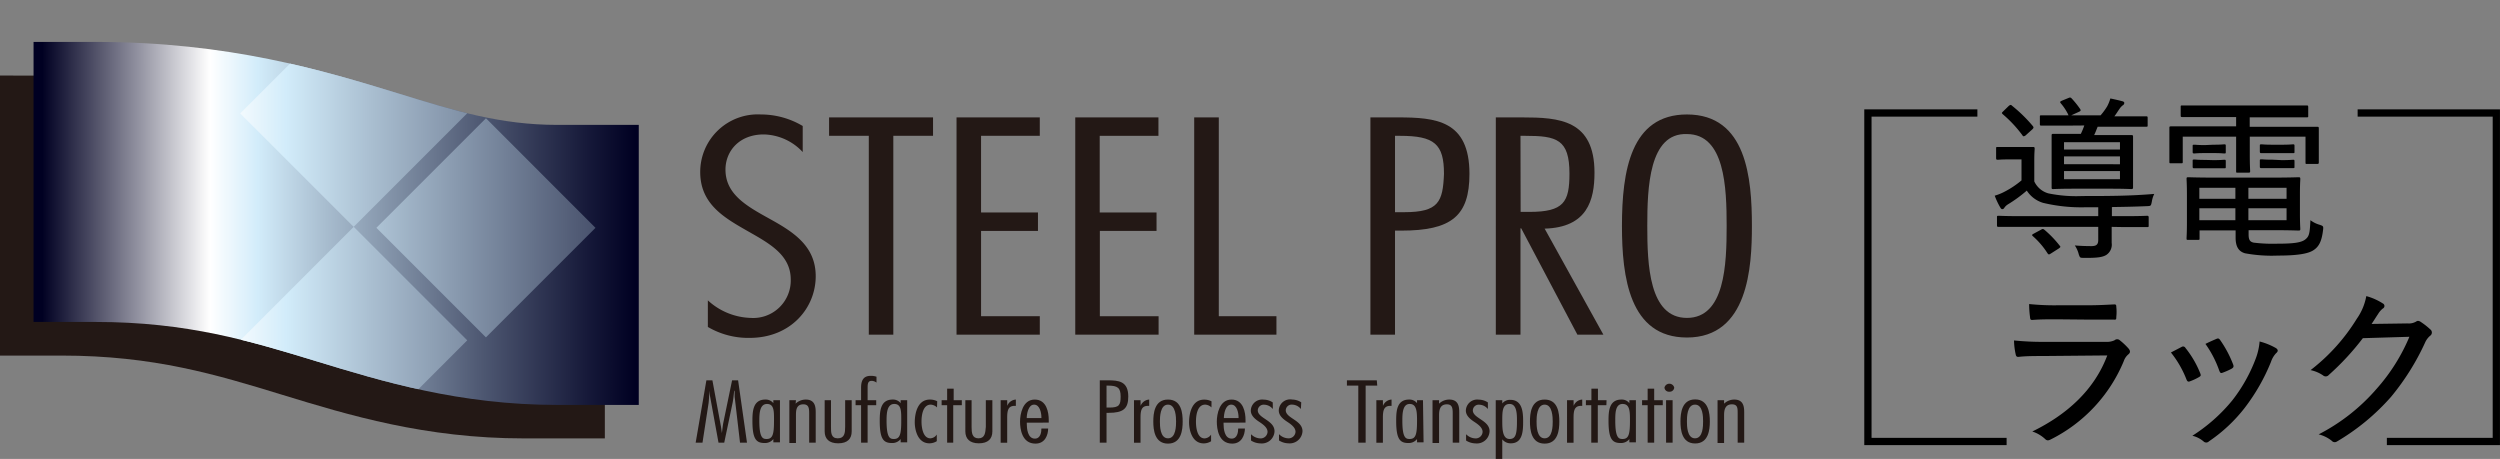 <svg xmlns="http://www.w3.org/2000/svg" xmlns:xlink="http://www.w3.org/1999/xlink" viewBox="0 0 340.5 62.51"><rect x="0" y="0" width="340.5" height="62.51" fill="#808080" stroke="none"/><defs><style>.cls-1{fill:url(#linear-gradient);}.cls-2{fill:#231815;}.cls-3{clip-path:url(#clip-path);}.cls-4{fill:url(#linear-gradient-3);}.cls-5{fill:url(#linear-gradient-4);}.cls-6{fill:url(#linear-gradient-5);}.cls-7{fill:none;stroke:#000;stroke-width:0.99px;}</style><linearGradient id="linear-gradient" x1="4.93" y1="24.72" x2="86.55" y2="24.72" gradientUnits="userSpaceOnUse"><stop offset="0.01" stop-color="#002"/><stop offset="0.29" stop-color="#fff"/><stop offset="0.37" stop-color="#d2ecfa"/><stop offset="0.48" stop-color="#a9bed0"/><stop offset="0.74" stop-color="#4f5973"/><stop offset="0.92" stop-color="#161939"/><stop offset="1" stop-color="#002"/></linearGradient><clipPath id="clip-path" transform="translate(0 5.71)"><path class="cls-1" d="M4.57,0V38.14H13c12.56,0,21.07,2.6,30.08,5.35s19.46,5.95,32.85,5.95H87V11.3H75.9C68.21,11.3,62,9.41,54.19,7,44,3.89,31.23,0,13,0Z"/></clipPath><linearGradient id="linear-gradient-3" x1="-622.5" y1="160.51" x2="-477.46" y2="160.51" gradientTransform="matrix(0.52, 0.52, -0.52, 0.52, 420.67, 215.75)" xlink:href="#linear-gradient"/><linearGradient id="linear-gradient-4" x1="-622.5" y1="202.66" x2="-477.46" y2="202.66" gradientTransform="matrix(0.52, 0.52, -0.52, 0.52, 442.5, 224.86)" xlink:href="#linear-gradient"/><linearGradient id="linear-gradient-5" x1="-631.83" y1="185.96" x2="-486.79" y2="185.96" gradientTransform="matrix(0.5, 0.5, -0.5, 0.5, 430.73, 203.59)" xlink:href="#linear-gradient"/></defs><g id="レイヤー_2" data-name="レイヤー 2"><g id="レイヤー_1-2" data-name="レイヤー 1"><path class="cls-2" d="M109.33,15a7.45,7.45,0,0,0-5.3-2.4c-3.35,0-5.22,2.28-5.22,4.79,0,3.46,3.06,5.06,6.17,6.79s6.12,3.65,6.12,7.73c0,4.32-3.39,8.4-9,8.4a10.87,10.87,0,0,1-5.69-1.49V35.2a9,9,0,0,0,5.84,2.39,5.11,5.11,0,0,0,5.45-5.22c0-3.45-3.06-5-6.12-6.75S95.37,22,95.37,17.73a7.84,7.84,0,0,1,8.27-7.85,11.13,11.13,0,0,1,5.69,1.57Z" transform="translate(0 5.71)"/><path class="cls-2" d="M127.08,12.79h-5.41V39.87h-3.34V12.79h-5.41V10.28h14.16Z" transform="translate(0 5.71)"/><path class="cls-2" d="M141.62,12.79h-8V23.23h7.75v2.51h-7.75V37.36h8v2.51H130.28V10.28h11.34Z" transform="translate(0 5.71)"/><path class="cls-2" d="M157.78,12.79h-8V23.23h7.74v2.51H149.8V37.36h8v2.51H146.45V10.28h11.33Z" transform="translate(0 5.71)"/><path class="cls-2" d="M166,37.36h7.85v2.51h-11.2V10.28H166Z" transform="translate(0 5.71)"/><path class="cls-2" d="M190,12.79h.67c4.69,0,6,1.1,6,5.18-.15,3.81-.72,5.22-5.41,5.22H190Zm0,27.08V25.7h.86c6.84,0,9.28-2,9.28-7.73,0-7.3-4.59-7.69-9.76-7.69h-3.73V39.87Z" transform="translate(0 5.71)"/><path class="cls-2" d="M207.09,12.79h.67c4.26,0,6,.47,6,5.14,0,3.89-.77,5.22-5.45,5.22h-1.2Zm0,27.08V25.39h.1l7.65,14.48h3.54l-8-14.44c5.79-.16,6.79-3.85,6.79-7.62,0-7.22-4.83-7.53-9.85-7.53h-3.59V39.87Z" transform="translate(0 5.71)"/><path class="cls-2" d="M229.76,12.55c5.17,0,5.41,7.3,5.41,12.52s-.24,12.52-5.41,12.52-5.4-7.3-5.4-12.52S224.6,12.36,229.76,12.55Zm0-2.67c-7.65,0-8.85,7.7-8.85,15.19,0,6.91,1,15.19,8.85,15.19,8.37,0,8.85-9.65,8.85-15.19C238.61,18.56,237.89,9.88,229.76,9.88Z" transform="translate(0 5.71)"/><path class="cls-2" d="M0,4.58V42.72H8.39c12.56,0,21.07,2.59,30.08,5.35S57.93,54,71.32,54H82.38V15.87H71.32c-7.69,0-13.88-1.89-21.71-4.28-10.23-3.12-23-7-41.22-7Z" transform="translate(0 5.71)"/><path class="cls-1" d="M4.57,0V38.14H13c12.56,0,21.07,2.6,30.08,5.35s19.46,5.95,32.85,5.95H87V11.3H75.9C68.21,11.3,62,9.41,54.19,7,44,3.89,31.23,0,13,0Z" transform="translate(0 5.71)"/><g class="cls-3"><rect class="cls-4" x="37.25" y="-1.19" width="21.85" height="21.85" transform="translate(7.22 42.63) rotate(-45)"/><rect class="cls-5" x="37.25" y="29.72" width="21.86" height="21.86" transform="translate(-14.63 51.69) rotate(-45.01)"/><rect class="cls-6" x="55.63" y="14.77" width="21.1" height="21.1" transform="translate(1.48 59.91) rotate(-44.99)"/></g><path class="cls-2" d="M101.74,54.58h-.95l-.73-6.26c0-.27,0-.53,0-.8H100c-.08.56-.11,1.12-.23,1.68l-1.13,5.38h-.78l-1.14-6.26c-.06-.27-.08-.53-.12-.8h0a15.43,15.43,0,0,1-.09,1.67l-.83,5.39h-.93l1.46-8.49h.82l1.17,6.33c.05.28.08.56.12.85h0c.07-.49.11-1,.21-1.47l1.18-5.71h.82Z" transform="translate(0 5.71)"/><path class="cls-2" d="M105.42,51.6c0,1.81-.17,2.48-1,2.48-.52,0-1-.11-1-2.5,0-1,.06-2.27,1.05-2.27S105.42,50.35,105.42,51.6Zm.81-2.8h-.9v.4h0a1.32,1.32,0,0,0-1.09-.49c-1.7,0-1.76,1.63-1.76,2.92,0,2.53.55,3,1.68,3a1.44,1.44,0,0,0,1.17-.54h0v.45h.9Z" transform="translate(0 5.71)"/><path class="cls-2" d="M108.36,49.27a2,2,0,0,1,1.38-.56c1.25,0,1.36.95,1.36,1.74v4.13h-.89v-4c0-.69-.06-1.22-.8-1.22-1,0-1,.91-1,1.52v3.75h-.9V48.8h.9Z" transform="translate(0 5.71)"/><path class="cls-2" d="M113.18,48.8v3.63c0,.79,0,1.56.93,1.56s1-.77,1-1.56V48.8H116v4.25c0,1-.57,1.62-1.84,1.62s-1.84-.64-1.84-1.62V48.8Z" transform="translate(0 5.71)"/><path class="cls-2" d="M119.34,49.48h-1.17v5.1h-.89v-5.1h-.75V48.8h.75V47.1c0-1,.32-1.62,1.32-1.62a2.27,2.27,0,0,1,.78.12v.8a1.16,1.16,0,0,0-.64-.24c-.5,0-.57.34-.57.92V48.8h1.17Z" transform="translate(0 5.71)"/><path class="cls-2" d="M122.75,51.6c0,1.81-.17,2.48-1,2.48-.52,0-1-.11-1-2.5,0-1,.06-2.27,1.05-2.27S122.75,50.35,122.75,51.6Zm.81-2.8h-.89v.4h0a1.32,1.32,0,0,0-1.09-.49c-1.7,0-1.76,1.63-1.76,2.92,0,2.53.55,3,1.68,3a1.44,1.44,0,0,0,1.17-.54h0v.45h.89Z" transform="translate(0 5.71)"/><path class="cls-2" d="M127.62,49.78a1.34,1.34,0,0,0-.85-.38c-1.15,0-1.26,1.65-1.26,2.31s.15,2.28,1.21,2.28a1.1,1.1,0,0,0,.87-.52h0v.91a1.92,1.92,0,0,1-1,.29c-1.62,0-2-1.87-2-2.86s.27-3.1,2.06-3.1a2.16,2.16,0,0,1,1,.23Z" transform="translate(0 5.71)"/><path class="cls-2" d="M131,49.48h-1.17v5.1H129v-5.1h-.75V48.8H129V47.23h.89V48.8H131Z" transform="translate(0 5.71)"/><path class="cls-2" d="M132.33,48.8v3.63c0,.79.06,1.56.94,1.56s.94-.77,1-1.56V48.8h.89v4.25c0,1-.58,1.62-1.84,1.62s-1.84-.64-1.84-1.62V48.8Z" transform="translate(0 5.71)"/><path class="cls-2" d="M137.19,49.57h0a1.33,1.33,0,0,1,1.17-.86v.86h-.18c-.92,0-1,.73-1,1.66v3.36h-.89V48.8h.89Z" transform="translate(0 5.71)"/><path class="cls-2" d="M139.84,51.23c0-.52.2-1.83,1-1.83s1,1.17,1,1.73v.1Zm3,.62V51.5c0-1-.26-2.79-1.91-2.79s-2,2-2,3,.25,3,2.1,3c1.31,0,1.72-1.17,1.73-2.05h-.92c0,.47-.11,1.37-.89,1.37-1,0-1.1-1.4-1.1-2v-.17Z" transform="translate(0 5.71)"/><path class="cls-2" d="M150.71,46.81h.19c1.34,0,1.73.31,1.73,1.49s-.21,1.5-1.55,1.5h-.37Zm0,7.77V50.52H151c2,0,2.67-.58,2.67-2.22,0-2.1-1.32-2.21-2.8-2.21h-1.08v8.49Z" transform="translate(0 5.71)"/><path class="cls-2" d="M155.35,49.57h0a1.34,1.34,0,0,1,1.17-.86v.86h-.18c-.92,0-1,.73-1,1.66v3.36h-.89V48.8h.89Z" transform="translate(0 5.71)"/><path class="cls-2" d="M159.08,49.4c1.07,0,1.1,1.74,1.1,2.29s0,2.3-1.1,2.3-1.1-1.74-1.1-2.3S158,49.4,159.08,49.4Zm0-.69c-1.85,0-2,1.9-2,3s.17,3,2,3,2-1.89,2-3S160.94,48.71,159.08,48.71Z" transform="translate(0 5.71)"/><path class="cls-2" d="M165,49.78a1.32,1.32,0,0,0-.85-.38c-1.15,0-1.26,1.65-1.26,2.31S163,54,164.07,54a1.13,1.13,0,0,0,.88-.52h0v.91a1.92,1.92,0,0,1-1,.29c-1.62,0-2-1.87-2-2.86s.27-3.1,2.06-3.1a2.13,2.13,0,0,1,1,.23Z" transform="translate(0 5.71)"/><path class="cls-2" d="M166.69,51.23c0-.52.19-1.83,1-1.83s1,1.17,1,1.73l0,.1Zm2.95.62V51.5c0-1-.26-2.79-1.91-2.79s-2,2-2,3,.24,3,2.1,3c1.3,0,1.71-1.17,1.73-2.05h-.92c0,.47-.11,1.37-.89,1.37-1,0-1.1-1.4-1.1-2v-.17Z" transform="translate(0 5.71)"/><path class="cls-2" d="M173.36,50h0a1.57,1.57,0,0,0-1.17-.59.8.8,0,0,0-.88.77c0,.55.58.89,1.14,1.27s1.14.82,1.14,1.58a1.73,1.73,0,0,1-1.92,1.65,2.44,2.44,0,0,1-1.28-.39v-.86a1.85,1.85,0,0,0,1.25.57.94.94,0,0,0,1-.88c0-.58-.56-1-1.14-1.38s-1.14-.85-1.14-1.54a1.55,1.55,0,0,1,1.76-1.48,2.26,2.26,0,0,1,1.23.38Z" transform="translate(0 5.71)"/><path class="cls-2" d="M177.18,50h0A1.55,1.55,0,0,0,176,49.4a.8.8,0,0,0-.88.77c0,.55.58.89,1.14,1.27s1.14.82,1.14,1.58a1.74,1.74,0,0,1-1.92,1.65,2.44,2.44,0,0,1-1.28-.39v-.86a1.83,1.83,0,0,0,1.25.57.94.94,0,0,0,1-.88c0-.58-.56-1-1.14-1.38s-1.14-.85-1.14-1.54A1.55,1.55,0,0,1,176,48.71a2.26,2.26,0,0,1,1.23.38Z" transform="translate(0 5.71)"/><path class="cls-2" d="M187.58,46.81H186v7.77h-1V46.81h-1.55v-.72h4.07Z" transform="translate(0 5.71)"/><path class="cls-2" d="M188.36,49.57h0a1.33,1.33,0,0,1,1.17-.86v.86h-.18c-.92,0-1,.73-1,1.66v3.36h-.89V48.8h.89Z" transform="translate(0 5.71)"/><path class="cls-2" d="M193,51.6c0,1.81-.16,2.48-1,2.48-.52,0-1-.11-1-2.5,0-1,.05-2.27,1-2.27S193,50.35,193,51.6Zm.81-2.8H193v.4h0a1.3,1.3,0,0,0-1.08-.49c-1.71,0-1.76,1.63-1.76,2.92,0,2.53.55,3,1.67,3a1.44,1.44,0,0,0,1.17-.54h0v.45h.89Z" transform="translate(0 5.71)"/><path class="cls-2" d="M196,49.27a2,2,0,0,1,1.39-.56c1.25,0,1.36.95,1.36,1.74v4.13h-.89v-4c0-.69-.06-1.22-.8-1.22-1,0-1.06.91-1.06,1.52v3.75h-.89V48.8H196Z" transform="translate(0 5.71)"/><path class="cls-2" d="M202.65,50h0a1.57,1.57,0,0,0-1.17-.59.8.8,0,0,0-.88.77c0,.55.58.89,1.14,1.27s1.14.82,1.14,1.58a1.73,1.73,0,0,1-1.92,1.65,2.44,2.44,0,0,1-1.28-.39v-.86a1.85,1.85,0,0,0,1.25.57.94.94,0,0,0,1-.88c0-.58-.56-1-1.14-1.38s-1.14-.85-1.14-1.54a1.55,1.55,0,0,1,1.76-1.48,2.32,2.32,0,0,1,1.24.38Z" transform="translate(0 5.71)"/><path class="cls-2" d="M205.61,54.08c-1,0-1-1.43-1-2.55s0-2.22,1-2.22,1,1.43,1,2.32C206.61,53.41,206.44,54.08,205.61,54.08Zm-1-5.28h-.89v8h.89V54.13h0a1.44,1.44,0,0,0,1.17.54c1.63,0,1.67-1.73,1.67-3s-.11-2.92-1.74-2.92a1.32,1.32,0,0,0-1.1.49h0Z" transform="translate(0 5.71)"/><path class="cls-2" d="M210.38,49.4c1.07,0,1.1,1.74,1.1,2.29s0,2.3-1.1,2.3-1.1-1.74-1.1-2.3S209.31,49.4,210.38,49.4Zm0-.69c-1.86,0-2,1.9-2,3s.16,3,2,3,2-1.89,2-3S212.23,48.71,210.38,48.71Z" transform="translate(0 5.71)"/><path class="cls-2" d="M214.33,49.57h0a1.33,1.33,0,0,1,1.17-.86v.86h-.18c-.92,0-1,.73-1,1.66v3.36h-.89V48.8h.89Z" transform="translate(0 5.71)"/><path class="cls-2" d="M218.79,49.48h-1.17v5.1h-.89v-5.1H216V48.8h.75V47.23h.89V48.8h1.17Z" transform="translate(0 5.71)"/><path class="cls-2" d="M222,51.6c0,1.81-.16,2.48-1,2.48-.52,0-1-.11-1-2.5,0-1,0-2.27,1-2.27S222,50.35,222,51.6Zm.81-2.8h-.89v.4h0a1.3,1.3,0,0,0-1.08-.49c-1.71,0-1.76,1.63-1.76,2.92,0,2.53.55,3,1.67,3a1.44,1.44,0,0,0,1.17-.54h0v.45h.89Z" transform="translate(0 5.71)"/><path class="cls-2" d="M226.47,48.8H225.3V47.23h-.89V48.8h-.76v.68h.76v5.1h.89v-5.1h1.17Z" transform="translate(0 5.71)"/><path class="cls-2" d="M227.81,54.58h-.89V48.8h.89Zm-.44-6.94a.61.61,0,0,1-.67-.55.68.68,0,0,1,1.33,0A.61.61,0,0,1,227.37,47.64Z" transform="translate(0 5.71)"/><path class="cls-2" d="M232.88,51.69c0,1.09-.16,3-2,3s-2-1.89-2-3,.17-3,2-3S232.88,50.61,232.88,51.69Zm-3.12,0c0,.56,0,2.3,1.1,2.3s1.1-1.74,1.1-2.3,0-2.29-1.1-2.29S229.76,51.14,229.76,51.69Z" transform="translate(0 5.71)"/><path class="cls-2" d="M234.82,49.27a2,2,0,0,1,1.38-.56c1.25,0,1.36.95,1.36,1.74v4.13h-.89v-4c0-.69,0-1.22-.79-1.22-1,0-1.06.91-1.06,1.52v3.75h-.89V48.8h.89Z" transform="translate(0 5.71)"/><path d="M287.61,25.19c0,.81,0,1.45,0,2.19a1.67,1.67,0,0,1-.76,1.65c-.46.26-1.08.41-3,.38-.55,0-.55,0-.72-.47a3.77,3.77,0,0,0-.54-1.22c.83.07,1.62.09,2.26.09s.93-.19.93-.83V25.19h-10.5c-2.22,0-2.93,0-3.07,0s-.22,0-.22-.22V23.9c0-.19,0-.22.22-.22s.85.05,3.07.05h10.5V22.52h-1.74a22.3,22.3,0,0,1-5.77-.6,4,4,0,0,1-2.22-1.67,18.86,18.86,0,0,1-2.58,1.88,1.64,1.64,0,0,0-.48.46.33.33,0,0,1-.28.19c-.12,0-.19-.1-.29-.26a10.2,10.2,0,0,1-.74-1.58,6.94,6.94,0,0,0,1.36-.55,12.36,12.36,0,0,0,2.29-1.53V16h-1.57c-1.24,0-1.55.05-1.67.05s-.22,0-.22-.24V14.52c0-.19,0-.21.22-.21s.43,0,1.67,0h1.4c1.25,0,1.58,0,1.72,0s.24,0,.24.21-.05.57-.05,1.65V19A3,3,0,0,0,279,20.63a18.8,18.8,0,0,0,4.63.36c3.24,0,6.44,0,9.78-.29a3.68,3.68,0,0,0-.33,1.05c-.12.6-.12.6-.72.62-1.64.07-3.24.1-4.72.12v1.24h1.69c2.22,0,3-.05,3.1-.05s.22,0,.22.22V25c0,.19,0,.22-.22.22s-.88,0-3.1,0Zm-14-16.49c.2-.14.27-.17.44,0a19.88,19.88,0,0,1,2.83,2.77c.12.17.12.24-.09.45l-.88.79a.52.52,0,0,1-.27.14c-.07,0-.11,0-.19-.14a16.92,16.92,0,0,0-2.67-2.86c-.07-.08-.12-.12-.12-.17s.07-.12.19-.24ZM278,25.57c.21-.12.26-.12.43,0a14.38,14.38,0,0,1,2.1,2.18c.07.07.09.11.09.16s-.07.12-.21.22l-1.05.67c-.15.09-.22.14-.29.14s-.12-.05-.19-.14a10.82,10.82,0,0,0-2-2.34c-.16-.15-.16-.19.1-.34Zm3.34-14.17c-2.36,0-3.17,0-3.29,0s-.22,0-.22-.19v-1c0-.19,0-.21.22-.21s.93,0,3.29,0h.45c-.07,0-.07,0-.12-.15a7.24,7.24,0,0,0-1-1.5c-.15-.19-.07-.24.19-.36l.88-.36c.21-.09.29-.07.43.08a12.37,12.37,0,0,1,1.15,1.43c.11.19.09.26-.17.38l-1.05.48h4A8.85,8.85,0,0,0,287,8.77a5.43,5.43,0,0,0,.43-1.07c.59.12,1.19.26,1.64.38.17.05.26.12.26.24a.4.4,0,0,1-.23.33,2,2,0,0,0-.43.48c-.24.33-.43.67-.69,1h1c2.36,0,3.17,0,3.31,0s.22,0,.22.21v1c0,.19,0,.21-.22.21s-.95,0-3.31,0H285.7c-.17.42-.31.81-.48,1.14h2.08c2.14,0,2.86,0,3,0s.22,0,.22.22,0,.64,0,2v2.84c0,1.4,0,1.93,0,2.05s0,.24-.22.24-.86-.05-3-.05h-4.66c-2.1,0-2.84.05-3,.05s-.21,0-.21-.24,0-.65,0-2.05V14.74c0-1.39,0-1.89,0-2s0-.22.21-.22.88,0,3,0h.77a9.42,9.42,0,0,0,.47-1.14Zm-.22,3.26h7.62v-1h-7.62Zm7.62,2V15.59h-7.62v1.06Zm0,.93h-7.62V18.7h7.62Z" transform="translate(0 5.71)"/><path d="M297.29,16.31c0,.19,0,.22-.22.22h-1.38c-.19,0-.22,0-.22-.22s0-.45,0-2.43V13c0-.76,0-1.15,0-1.29s0-.21.22-.21.93,0,3.19,0h5.68V10.23h-4c-2.39,0-3.2,0-3.34,0s-.21,0-.21-.21V8.89c0-.21,0-.24.21-.24s.95,0,3.34,0h10.29c2.36,0,3.17,0,3.31,0s.22,0,.22.24v1.17c0,.19,0,.21-.22.21s-.95,0-3.31,0h-4.44v1.29h6c2.26,0,3.05,0,3.19,0s.22,0,.22.21,0,.53,0,1.15v1.05c0,2,0,2.31,0,2.43s0,.22-.22.22h-1.38c-.19,0-.21,0-.21-.22V12.9h-7.59v2.34c0,1.6.05,2.24.05,2.36s0,.21-.22.21h-1.48c-.19,0-.21,0-.21-.21s0-.79,0-2.36V12.9h-7.27Zm12.17,2.17c2.41,0,3.48-.05,3.62-.05s.22,0,.22.24-.05.62-.05,2.15v2.51c0,1.4.05,2,.05,2.14s0,.22-.22.22-1.21-.05-3.62-.05h-3.2v.6c0,.79.24,1,.71,1.1a21.48,21.48,0,0,0,3.25.14c2.12,0,3.2-.14,3.75-.57s.62-.81.71-2.63a3.79,3.79,0,0,0,1.24.62c.5.17.55.19.48.72-.19,1.64-.62,2.31-1.34,2.77s-2.17.71-4.79.71a20.1,20.1,0,0,1-4.49-.31c-.74-.21-1.29-.74-1.29-2.12v-1h-4.91v1.08c0,.19,0,.21-.22.21H298c-.16,0-.19,0-.19-.21s.05-.7.05-2.2V20.89c0-1.5-.05-2.07-.05-2.22s0-.24.19-.24,1.27.05,3.58.05Zm-8-4.48c1.07,0,1.33-.05,1.48-.05s.21,0,.21.19V15c0,.17,0,.19-.21.19s-.41-.05-1.48-.05h-1.13c-1.07,0-1.31.05-1.45.05s-.24,0-.24-.19v-.81c0-.17,0-.19.24-.19s.38.05,1.45.05Zm0,2.1c1.07,0,1.33-.05,1.48-.05s.21,0,.21.19V17c0,.19,0,.21-.21.21s-.41,0-1.48,0h-1.13c-1.07,0-1.31,0-1.45,0s-.24,0-.24-.21v-.79c0-.17,0-.19.24-.19s.38.05,1.45.05Zm3,5.27v-1.5h-4.91v1.5Zm0,2.91V22.66h-4.91v1.62Zm1.77-4.41v1.5h5.2v-1.5Zm5.2,2.79h-5.2v1.62h5.2ZM310.77,14c1.12,0,1.38-.05,1.53-.05s.21,0,.21.2v.81c0,.16,0,.19-.21.19s-.41,0-1.53,0h-1.24c-1.12,0-1.39,0-1.51,0s-.23,0-.23-.22v-.78c0-.17,0-.2.23-.2s.39.05,1.51.05Zm0,2.1c1.12,0,1.38-.05,1.53-.05s.21,0,.21.2V17c0,.16,0,.19-.21.19s-.41,0-1.53,0h-1.24c-1.12,0-1.39,0-1.51,0s-.23,0-.23-.19v-.81c0-.17,0-.2.23-.2s.39.05,1.51.05Z" transform="translate(0 5.71)"/><path d="M278.32,42.78c-1.26,0-2.38,0-3.43.12-.22,0-.31-.1-.36-.38a9.38,9.38,0,0,1-.22-1.86,38.05,38.05,0,0,0,4.16.19h8.33a2.47,2.47,0,0,0,1.21-.22.53.53,0,0,1,.7,0,9.24,9.24,0,0,1,1.19,1.12c.26.31.28.55,0,.79a2.06,2.06,0,0,0-.64.93,20.84,20.84,0,0,1-9.93,10.66c-.36.19-.55.19-.81-.07a4.69,4.69,0,0,0-1.72-1c4.77-2.32,8.47-5.71,10.21-10.36Zm1.82-5c-1.2,0-2.32,0-3.34.09-.24,0-.29-.09-.31-.4a13.2,13.2,0,0,1-.12-1.77,33.47,33.47,0,0,0,3.89.17h4c1.53,0,2.65-.07,3.72-.12.22,0,.26.09.26.33a6.46,6.46,0,0,1,0,1.39c0,.31,0,.38-.36.35-1,0-2,0-3.48,0Z" transform="translate(0 5.71)"/><path d="M297.14,41.54a.36.36,0,0,1,.52.14,13.44,13.44,0,0,1,2,3.42c.12.31.12.38-.14.54a7.4,7.4,0,0,1-1.24.58c-.26.12-.38,0-.48-.24a13.93,13.93,0,0,0-2.12-3.68C296.25,42,296.78,41.73,297.14,41.54Zm12.86.17c.29.21.31.43,0,.69a3.18,3.18,0,0,0-.69,1.17,26.67,26.67,0,0,1-3.55,6.23,21.13,21.13,0,0,1-4.9,4.6.51.51,0,0,1-.69.05,3.67,3.67,0,0,0-1.57-.81,22.81,22.81,0,0,0,5.44-4.82A21.43,21.43,0,0,0,307.28,43a8.6,8.6,0,0,0,.48-2.2A9,9,0,0,1,310,41.71Zm-8.11-1.27c.21-.09.33-.07.5.17A15.3,15.3,0,0,1,304.18,44c.07.26,0,.36-.22.5a9.06,9.06,0,0,1-1.29.57c-.21.07-.28,0-.4-.28a14.43,14.43,0,0,0-1.89-3.66C301.08,40.78,301.55,40.59,301.89,40.44Z" transform="translate(0 5.71)"/><path d="M327.89,38.34a2,2,0,0,0,1.2-.26c.19-.14.4-.1.64.07a9.65,9.65,0,0,1,1.27,1,.53.53,0,0,1,0,.86,2.52,2.52,0,0,0-.69.91,33.24,33.24,0,0,1-4.65,7.42,30.12,30.12,0,0,1-7.38,6.09.53.53,0,0,1-.69-.1,4.62,4.62,0,0,0-1.79-.88,26.32,26.32,0,0,0,7.9-6.21,25.41,25.41,0,0,0,4.46-7.08l-6.34.19a35.66,35.66,0,0,1-4.63,5,.55.55,0,0,1-.79.07,4.72,4.72,0,0,0-1.7-.72,26,26,0,0,0,6.3-7,7.73,7.73,0,0,0,1.29-3.08,8,8,0,0,1,2.25,1,.38.38,0,0,1,0,.69,2.76,2.76,0,0,0-.64.74c-.34.5-.57.9-.89,1.36Z" transform="translate(0 5.71)"/><polyline class="cls-7" points="273.3 60.13 254.41 60.13 254.41 15.39 269.32 15.39"/><polyline class="cls-7" points="325.09 60.13 340 60.13 340 15.39 321.11 15.39"/></g></g></svg>